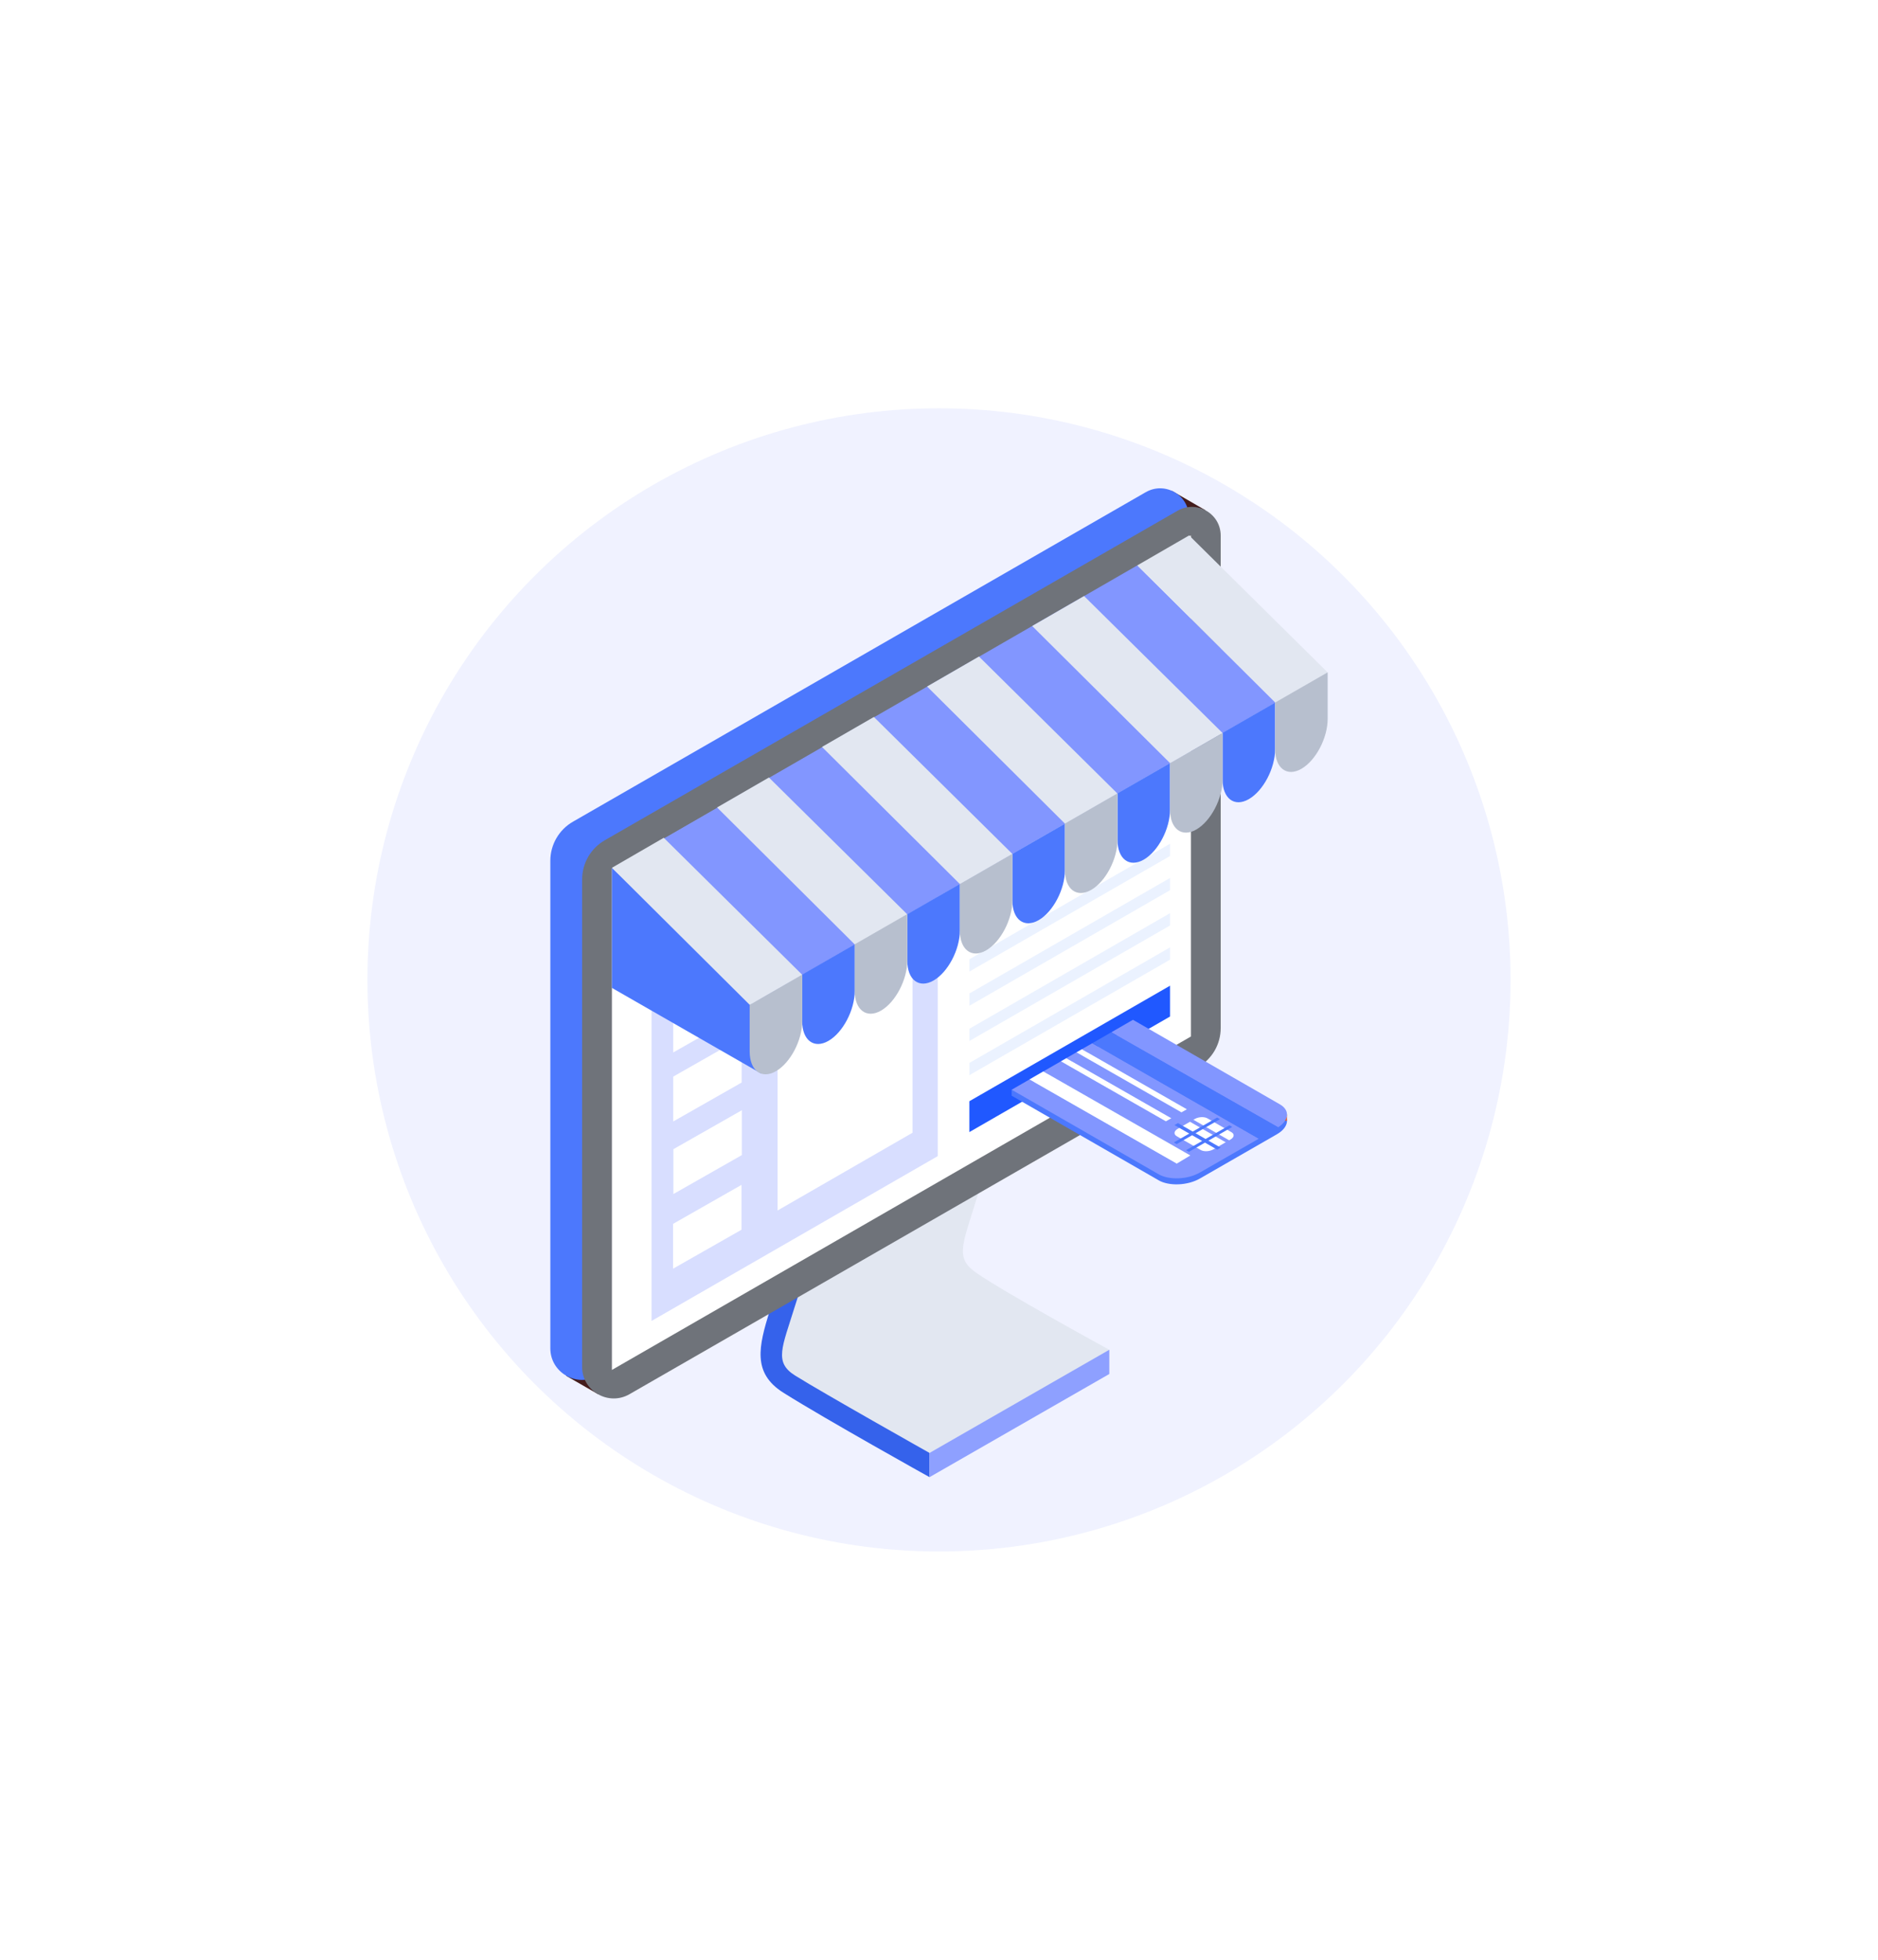 <svg width="230" height="240" viewBox="0 0 230 240" fill="none" xmlns="http://www.w3.org/2000/svg">
<rect width="230" height="240" fill="white"/>
<circle cx="115" cy="120" r="70" fill="#F0F2FF"/>
<g clip-path="url(#clip0_6481_10751)">
<path d="M135.854 165.298C135.854 165.298 123.055 158.31 119.555 155.866C117.026 154.103 117.817 152.591 119.366 147.565C120.916 142.54 124.304 133.332 124.304 133.332L122.052 132.97C122.441 131.62 122.911 130.27 123.57 128.919C113.237 129.945 102.923 137.652 102.195 138.57C101.417 139.552 95.689 160.723 94.917 163.486C94.139 166.248 94.93 167.886 99.698 170.73C104.466 173.58 113.839 177.931 113.839 177.931L133.458 166.88C134.907 167.723 135.848 168.267 135.848 168.267V165.298H135.854Z" fill="#E2E7F1"/>
<path d="M113.839 177.931C113.839 177.931 100.783 170.586 97.37 168.448C94.754 166.811 95.802 164.992 97.352 159.966C98.901 154.941 102.289 145.733 102.289 145.733L99.171 145.233C99.171 145.233 95.538 156.335 94.246 160.579C92.954 164.829 92.069 168.13 95.959 170.567C101.241 173.886 113.846 180.9 113.846 180.9V177.931H113.839Z" fill="#3562EB"/>
<path d="M113.839 177.931V180.9L135.854 168.267V165.298L113.839 177.931Z" fill="#8EA0FF"/>
<path d="M69.351 168.498L73.247 170.736L75.569 167.148L70.424 164.048L69.351 168.498Z" fill="#441C1C"/>
<path d="M143.54 60.119L147.668 62.506L140.296 64.375L143.54 60.119Z" fill="#441C1C"/>
<path d="M67.4 105.411V165.123C67.4 168.092 70.631 169.955 73.21 168.467L142.843 128.413C144.556 127.426 145.61 125.607 145.61 123.631V63.319C145.61 60.612 142.674 58.925 140.321 60.275L70.167 100.629C68.454 101.617 67.4 103.436 67.4 105.411Z" fill="#4C78FD"/>
<path d="M71.29 107.68V167.392C71.29 170.361 74.521 172.224 77.099 170.736L146.733 130.682C148.446 129.695 149.5 127.876 149.5 125.901V65.594C149.5 62.888 146.564 61.2 144.211 62.55L74.063 102.904C72.35 103.892 71.296 105.711 71.296 107.686L71.29 107.68Z" fill="#6F737A"/>
<path d="M145.855 65.569L83.373 101.548L74.941 106.405V167.767L145.855 126.932V65.569Z" fill="white"/>
<path d="M114.849 92.384L79.797 112.568V161.766L114.849 141.583V92.384Z" fill="#D8DEFF"/>
<path d="M143.295 120.712L118.72 134.858V138.639L143.295 124.488V120.712Z" fill="#2058FF"/>
<path d="M143.295 116.018L118.72 130.17V131.67L143.295 117.524V116.018Z" fill="#EBF2FF"/>
<path d="M143.295 111.83L118.72 125.982V127.482L143.295 113.336V111.83Z" fill="#EBF2FF"/>
<path d="M143.295 107.517L118.72 121.662V123.169L143.295 109.017V107.517Z" fill="#EBF2FF"/>
<path d="M143.295 103.329L118.72 117.474V118.981L143.295 104.829V103.329Z" fill="#EBF2FF"/>
<path d="M111.756 89.522L95.231 99.041V148.24L111.756 138.72V89.522Z" fill="white"/>
<path d="M90.833 118.625L82.451 123.4V128.888L90.833 124.119V118.625Z" fill="white"/>
<path d="M90.833 127.076L82.451 131.845V137.339L90.833 132.57V127.076Z" fill="white"/>
<path d="M90.852 135.964L82.47 140.733V146.227L90.852 141.458V135.964Z" fill="white"/>
<path d="M90.814 145.103L82.432 149.878V155.366L90.814 150.597V145.103Z" fill="white"/>
<path d="M93.255 131.489L74.941 120.981V106.273L91.912 121.994L93.255 131.489Z" fill="#4C78FD"/>
<path d="M75.926 105.792L139.286 69.238L156.251 86.021L92.828 122.506L75.926 105.792Z" fill="#8296FF"/>
<path d="M145.635 65.569L162.6 82.346L156.188 86.046L139.286 69.239L145.635 65.569Z" fill="#E2E7F1"/>
<path d="M132.768 72.995L149.732 89.772L143.314 93.472L126.412 76.664L132.768 72.995Z" fill="#E2E7F1"/>
<path d="M119.894 80.402L136.858 97.185L130.446 100.886L113.544 84.072L119.894 80.402Z" fill="#E2E7F1"/>
<path d="M107.026 87.803L123.99 104.579L117.572 108.28L100.67 91.472L107.026 87.803Z" fill="#E2E7F1"/>
<path d="M94.171 95.216L111.135 111.993L104.717 115.693L87.822 98.885L94.171 95.216Z" fill="#E2E7F1"/>
<path d="M81.29 102.598L98.255 119.381L91.843 123.082L74.941 106.274L81.29 102.598Z" fill="#E2E7F1"/>
<path d="M156.163 86.046V91.741C156.163 94.091 154.714 96.847 152.944 97.866C151.175 98.885 149.726 97.791 149.726 95.441V89.747L156.163 86.046Z" fill="#4C78FD"/>
<path d="M143.295 93.454V99.148C143.295 101.498 141.846 104.255 140.077 105.274C138.307 106.292 136.858 105.199 136.858 102.848V97.154L143.295 93.454Z" fill="#4C78FD"/>
<path d="M130.421 100.867V106.561C130.421 108.911 128.972 111.668 127.203 112.687C125.433 113.706 123.984 112.612 123.984 110.261V104.567L130.421 100.867Z" fill="#4C78FD"/>
<path d="M117.553 108.255V113.949C117.553 116.299 116.104 119.056 114.335 120.075C112.566 121.094 111.116 120 111.116 117.65V111.955L117.553 108.255Z" fill="#4C78FD"/>
<path d="M104.679 115.649V121.344C104.679 123.694 103.23 126.451 101.461 127.469C99.692 128.488 98.242 127.394 98.242 125.044V119.35L104.679 115.649Z" fill="#4C78FD"/>
<path d="M162.6 82.334V88.028C162.6 90.378 161.151 93.135 159.381 94.153C157.612 95.172 156.163 94.079 156.163 91.728V86.034L162.6 82.334Z" fill="#B7BFCE"/>
<path d="M149.732 89.766V95.46C149.732 97.81 148.283 100.567 146.514 101.586C144.744 102.604 143.295 101.511 143.295 99.16V93.466L149.732 89.766Z" fill="#B7BFCE"/>
<path d="M136.858 97.16V102.854C136.858 105.205 135.409 107.961 133.64 108.98C131.87 109.999 130.421 108.905 130.421 106.555V100.861L136.858 97.16Z" fill="#B7BFCE"/>
<path d="M123.99 104.567V110.261C123.99 112.611 122.541 115.368 120.772 116.387C119.003 117.406 117.553 116.312 117.553 113.962V108.267L123.99 104.567Z" fill="#B7BFCE"/>
<path d="M111.116 111.943V117.637C111.116 119.987 109.667 122.744 107.898 123.763C106.129 124.782 104.679 123.688 104.679 121.338V115.643L111.116 111.943Z" fill="#B7BFCE"/>
<path d="M98.249 119.362V125.057C98.249 127.407 96.799 130.163 95.03 131.182C93.261 132.201 91.812 131.107 91.812 128.757V123.063L98.249 119.362Z" fill="#B7BFCE"/>
<path d="M141.896 144.54L123.89 134.182L138.746 125.638L156.753 135.995C158.039 136.739 157.876 138.045 156.389 138.902L146.94 144.333C145.453 145.19 143.182 145.283 141.89 144.54H141.896Z" fill="#4C78FD"/>
<path d="M125.176 133.438H123.89V134.182H125.176V133.438Z" fill="#4C78FD"/>
<path d="M157.618 136.47H156.332V137.245H157.618V136.47Z" fill="#EA5724"/>
<path d="M133.784 127.75L132.498 128.488L145.365 135.839L144.694 136.22L131.826 128.869L130.584 129.588L143.452 136.945L142.787 137.326L129.919 129.976L127.773 131.213L145.792 141.508L144.117 142.515L126.067 132.201L123.902 133.451L141.896 143.802C143.182 144.546 145.459 144.452 146.946 143.596L156.395 138.164C156.395 138.164 156.42 138.145 156.432 138.139L154.161 139.452L133.79 127.769L133.784 127.75Z" fill="#8296FF"/>
<path d="M156.753 135.245L138.753 124.888L136.099 126.419L156.533 138.052C157.876 137.195 158.001 135.958 156.753 135.245Z" fill="#8296FF"/>
<path d="M156.539 138.058H156.527C156.489 138.076 156.464 138.101 156.426 138.12L156.539 138.058Z" fill="#703434"/>
<path d="M133.784 127.75L154.155 139.433L156.426 138.12C156.464 138.095 156.495 138.07 156.527 138.051L136.092 126.419L133.784 127.75Z" fill="#4C78FD"/>
<path d="M144.694 136.227L145.365 135.845L132.498 128.488L131.833 128.876L144.694 136.227Z" fill="white"/>
<path d="M142.787 137.327L143.458 136.945L130.59 129.588L129.919 129.976L142.787 137.327Z" fill="white"/>
<path d="M144.117 142.508L145.792 141.502L127.773 131.207L126.067 132.195L144.117 142.508Z" fill="white"/>
<path d="M131.431 126.4L131.544 126.338L131.431 126.4Z" fill="#703434"/>
<path d="M147.041 140.827L144.111 139.139C143.715 138.908 143.766 138.514 144.224 138.246L146.338 137.027C146.796 136.764 147.492 136.733 147.888 136.964L150.817 138.652C151.213 138.883 151.163 139.277 150.705 139.546L148.584 140.765C148.126 141.027 147.43 141.058 147.034 140.827H147.041Z" fill="white"/>
<path d="M150.491 140.108L145.265 137.102L145.685 136.858L150.912 139.864L150.491 140.108Z" fill="#8296FF"/>
<path d="M149.067 140.789L143.841 137.783L144.267 137.539L149.494 140.546L149.067 140.789Z" fill="#4C78FD"/>
<path d="M144.111 140.108L143.759 139.908L149.061 136.858L149.412 137.058L144.111 140.108Z" fill="#4C78FD"/>
<path d="M145.61 141.058L145.259 140.858L150.566 137.808L150.912 138.008L145.61 141.058Z" fill="#4C78FD"/>
</g>
<defs>
<clipPath id="clip0_6481_10751">
<rect width="95.2" height="121.1" fill="white" transform="translate(67.4 59.8)"/>
</clipPath>
</defs>
</svg>
